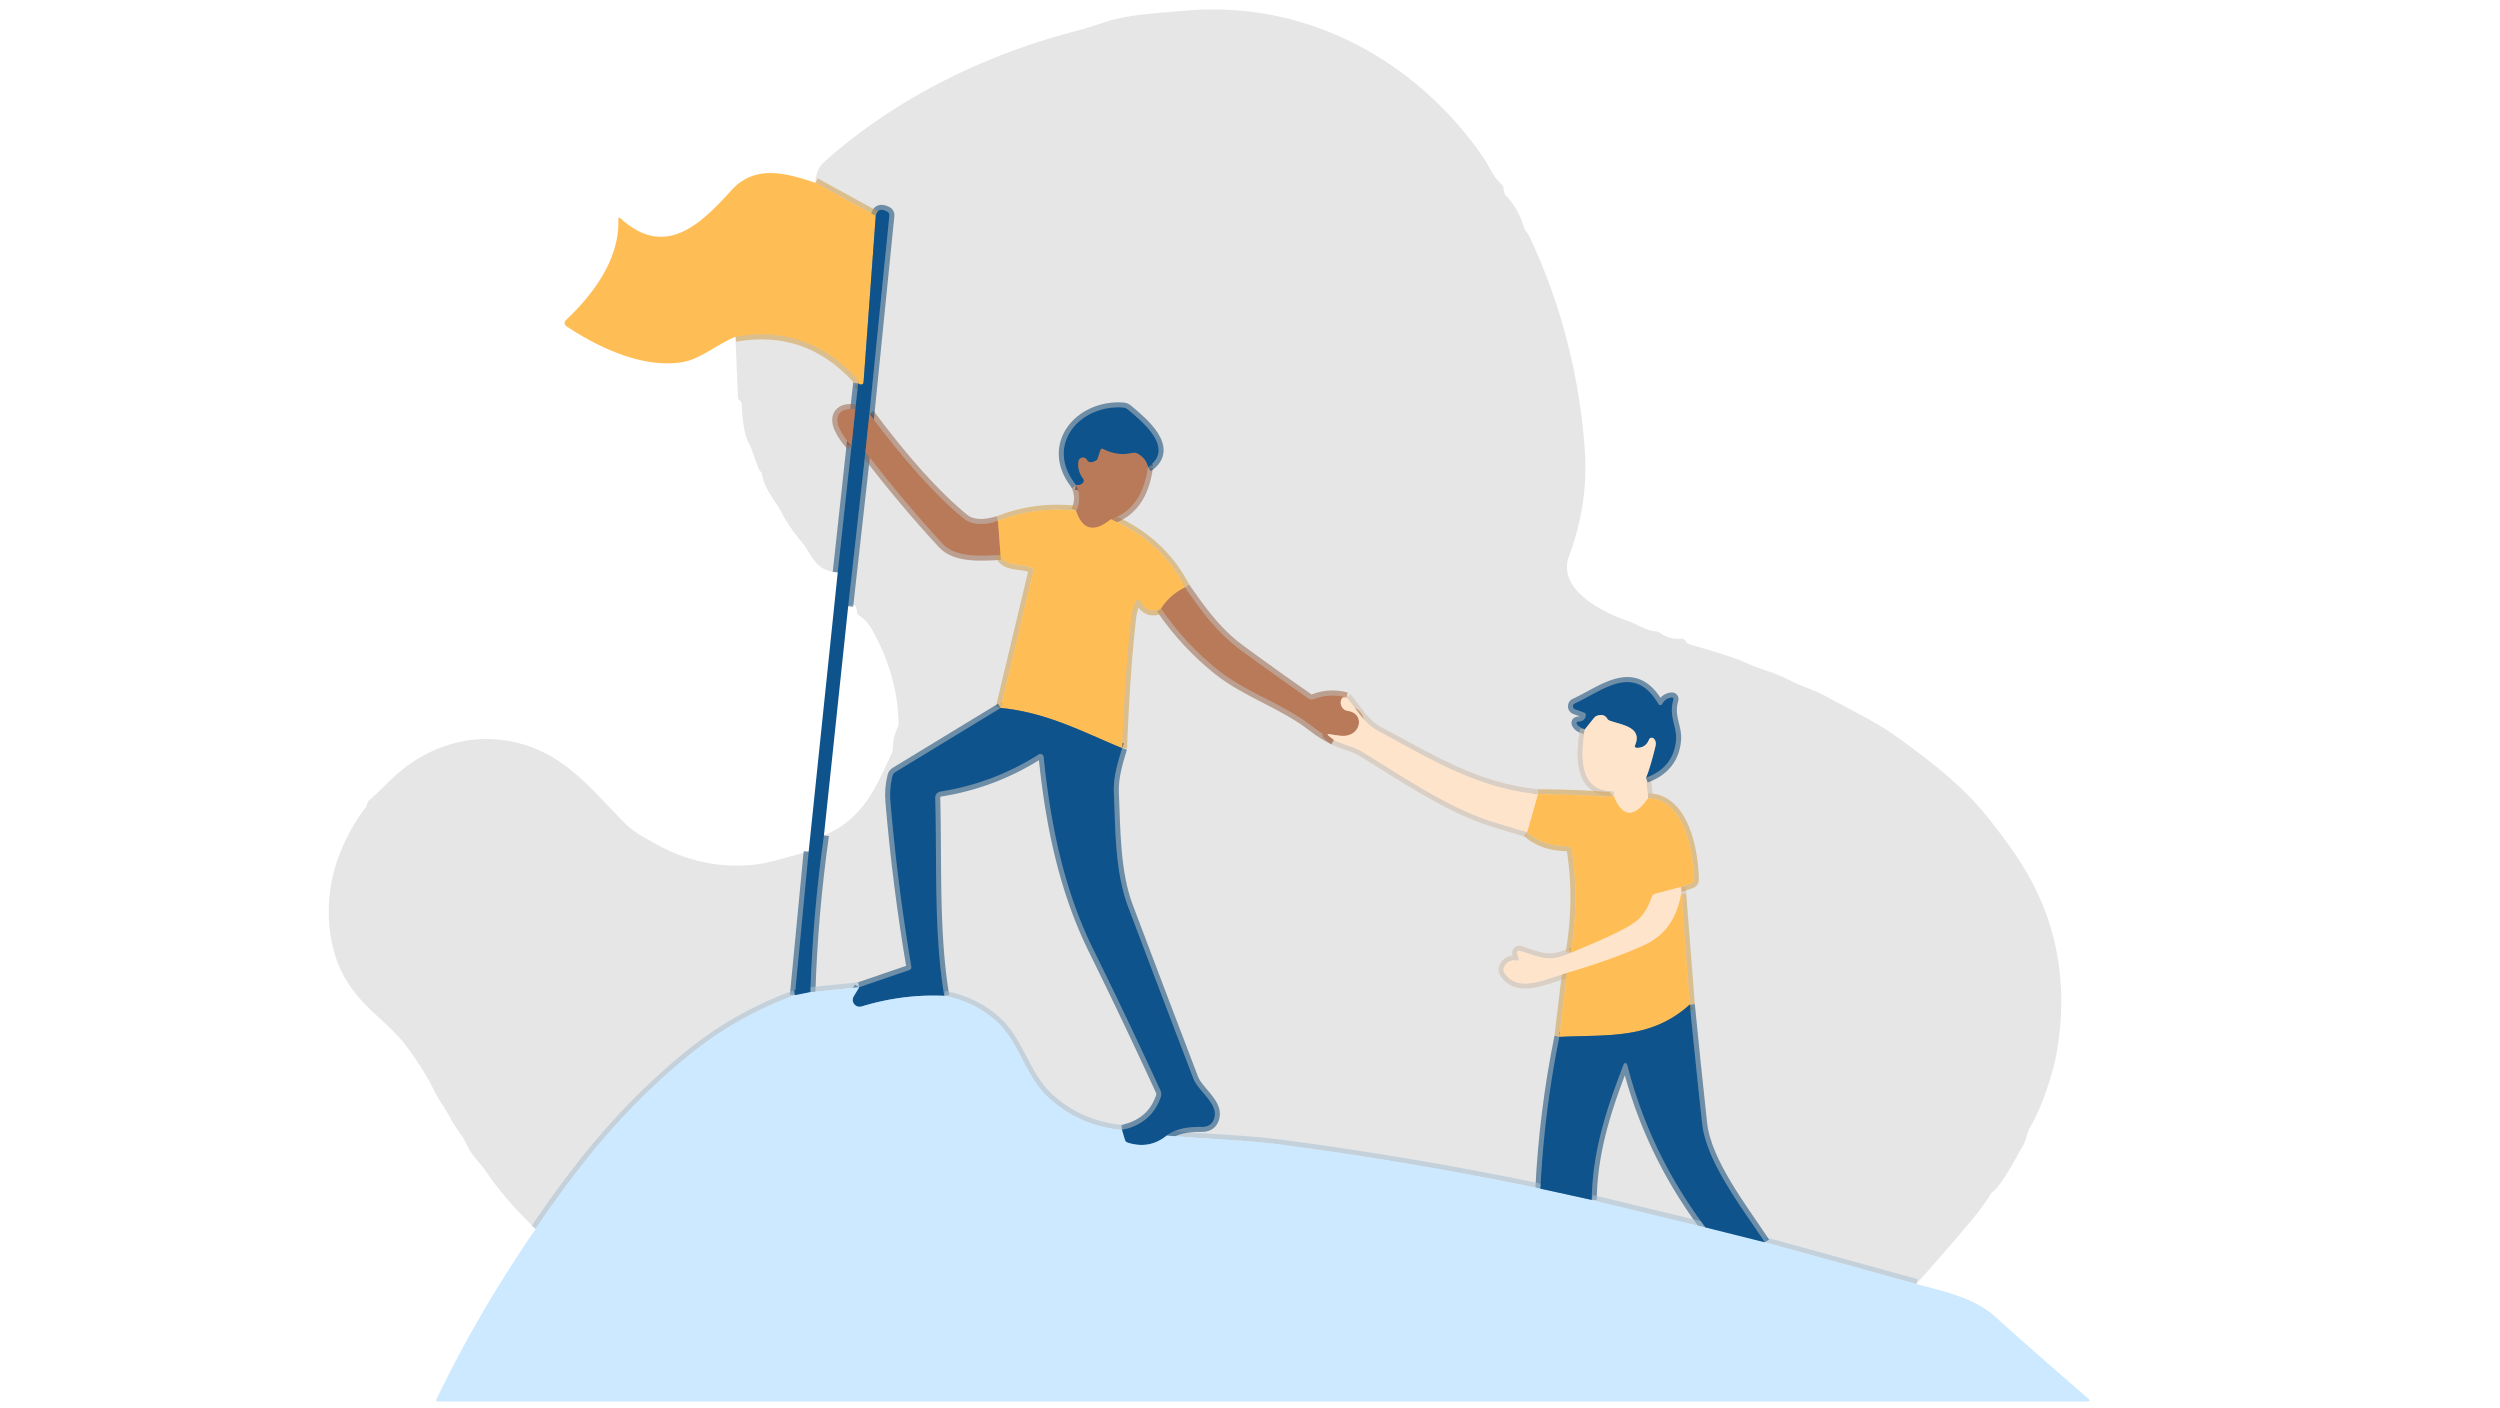 <?xml version="1.0" encoding="UTF-8" standalone="no"?>
<svg xmlns="http://www.w3.org/2000/svg" version="1.1" viewBox="0.00 0.00 499.00 281.00">
  <g stroke-width="2.00" fill="none" stroke-linecap="butt">
    <path stroke="#bad5e9" stroke-opacity="0.553" d="   M 382.50 256.28   L 352.26 247.95"></path>
    <path stroke="#0e4d81" stroke-opacity="0.553" d="   M 352.26 247.95   C 347.88 241.30 340.59 232.00 339.75 224.25   Q 338.45 212.38 337.29 200.50"></path>
    <path stroke="#e9ae4f" stroke-opacity="0.553" d="   M 337.29 200.50   L 335.57 178.41"></path>
    <path stroke="#e8d0ba" stroke-opacity="0.553" d="   M 335.57 178.41   L 335.50 177.04"></path>
    <path stroke="#e9ae4f" stroke-opacity="0.553" d="   M 335.50 177.04   L 337.62 176.29   Q 338.10 176.13 338.09 175.62   C 338.03 169.94 336.16 159.44 328.95 159.34"></path>
    <path stroke="#e8d0ba" stroke-opacity="0.553" d="   M 328.95 159.34   L 328.54 155.25"></path>
    <path stroke="#0e4d81" stroke-opacity="0.553" d="   M 328.54 155.25   Q 334.10 153.18 334.55 147.65   C 334.75 145.09 333.06 142.97 333.98 139.78   Q 334.17 139.10 333.47 139.24   Q 332.33 139.46 331.79 140.50   A 0.43 0.43 0.0 0 1 331.03 140.52   C 326.18 132.26 320.11 137.73 314.33 140.40   A 0.64 0.64 0.0 0 0 314.38 141.58   L 316.17 142.23   Q 316.60 142.39 316.52 142.84   Q 316.33 143.93 315.10 144.02   Q 314.42 144.06 314.81 144.63   Q 315.21 145.21 316.36 145.56"></path>
    <path stroke="#e8d0ba" stroke-opacity="0.553" d="   M 316.36 145.56   C 315.59 150.42 314.90 157.83 321.84 157.92   Q 322.27 157.93 322.21 158.36   Q 322.17 158.60 322.00 158.71"></path>
    <path stroke="#e9ae4f" stroke-opacity="0.553" d="   M 322.00 158.71   Q 321.56 159.10 321.00 159.06   Q 314.01 158.55 307.00 158.54"></path>
    <path stroke="#e8d0ba" stroke-opacity="0.553" d="   M 307.00 158.54   C 294.55 157.32 285.44 151.43 274.98 145.87   C 272.24 144.41 270.78 141.50 268.75 139.21"></path>
    <path stroke="#a97052" stroke-opacity="0.553" d="   M 268.75 139.21   Q 265.47 138.28 262.17 139.55   A 1.01 0.98 51.3 0 1 261.22 139.43   Q 254.34 134.65 247.66 129.74   C 242.85 126.20 239.87 121.99 236.54 117.25"></path>
    <path stroke="#e9ae4f" stroke-opacity="0.553" d="   M 236.54 117.25   Q 231.79 108.01 221.72 103.66"></path>
    <path stroke="#a97052" stroke-opacity="0.553" d="   M 221.72 103.66   Q 228.02 101.59 229.14 93.22"></path>
    <path stroke="#0e4d81" stroke-opacity="0.553" d="   M 229.14 93.22   C 234.66 89.49 227.96 84.13 225.09 81.71   Q 224.69 81.37 224.17 81.34   C 215.48 80.71 208.44 88.88 214.75 96.79"></path>
    <path stroke="#a97052" stroke-opacity="0.553" d="   M 214.75 96.79   Q 216.01 99.49 214.77 101.94"></path>
    <path stroke="#e9ae4f" stroke-opacity="0.553" d="   M 214.77 101.94   Q 206.68 101.06 199.21 104.00"></path>
    <path stroke="#a97052" stroke-opacity="0.553" d="   M 199.21 104.00   Q 194.68 105.40 192.33 103.46   Q 183.96 96.58 173.54 82.58"></path>
    <path stroke="#0e4d81" stroke-opacity="0.553" d="   M 173.54 82.58   L 177.52 43.03   Q 177.57 42.49 177.10 42.24   Q 175.17 41.21 174.80 43.10"></path>
    <path stroke="#e9ae4f" stroke-opacity="0.553" d="   M 174.80 43.10   L 162.75 36.49"></path>
    <path stroke="#ffd190" d="   M 335.50 177.04   L 330.38 178.40   Q 329.88 178.53 329.71 179.03   Q 328.50 182.59 326.19 184.19   Q 323.21 186.25 313.50 190.20"></path>
    <path stroke="#646773" d="   M 173.54 82.58   L 172.74 90.19"></path>
    <path stroke="#0e4d81" stroke-opacity="0.553" d="   M 172.74 90.19   L 169.30 121.00"></path>
    <path stroke="#0e4d81" stroke-opacity="0.553" d="   M 164.46 166.75   Q 162.26 182.33 161.75 198.04"></path>
    <path stroke="#6d9ec6" d="   M 161.75 198.04   L 158.66 198.64"></path>
    <path stroke="#0e4d81" stroke-opacity="0.553" d="   M 158.66 198.64   L 161.41 169.98"></path>
    <path stroke="#0e4d81" stroke-opacity="0.553" d="   M 167.21 114.25   L 169.96 89.00"></path>
    <path stroke="#646773" d="   M 169.96 89.00   L 170.71 81.75"></path>
    <path stroke="#0e4d81" stroke-opacity="0.553" d="   M 170.71 81.75   L 171.29 76.50"></path>
    <path stroke="#878971" d="   M 174.80 43.10   L 172.37 76.24   Q 172.33 76.79 171.78 76.76   Q 171.52 76.74 171.29 76.50"></path>
    <path stroke="#e9ae4f" stroke-opacity="0.553" d="   M 171.29 76.50   Q 171.29 75.82 171.00 75.50   Q 160.98 64.68 146.79 67.22"></path>
    <path stroke="#869cac" d="   M 328.54 155.25   Q 329.37 153.26 330.42 148.99   Q 330.68 147.92 330.04 147.39   A 0.57 0.57 0.0 0 0 329.15 147.62   Q 328.50 149.26 326.77 149.27   Q 326.15 149.28 326.38 148.70   C 327.87 145.05 323.53 144.68 321.29 143.84   A 1.03 0.98 83.7 0 1 320.80 143.43   Q 320.18 142.46 318.94 142.81   Q 318.44 142.95 318.12 143.36   L 316.36 145.56"></path>
    <path stroke="#646773" d="   M 229.14 93.22   Q 228.73 91.46 227.07 90.56   Q 226.60 90.30 226.07 90.41   Q 222.95 91.08 220.28 89.66   Q 219.79 89.40 219.62 89.93   L 219.07 91.60   A 0.47 0.47 0.0 0 1 218.89 91.84   Q 217.50 92.73 216.94 91.78   A 0.90 0.90 0.0 0 0 215.27 92.12   Q 215.03 94.00 216.18 95.52   Q 216.49 95.91 216.19 96.32   Q 215.73 96.95 214.75 96.79"></path>
    <path stroke="#0e4d81" stroke-opacity="0.553" d="   M 340.39 244.98   Q 329.26 230.12 324.78 212.47   A 0.37 0.36 48.8 0 0 324.09 212.42   C 320.71 221.23 317.86 229.58 317.71 239.50"></path>
    <path stroke="#ffd190" d="   M 328.95 159.34   Q 324.70 165.45 322.00 158.71"></path>
    <path stroke="#dcaf92" d="   M 268.75 139.21   Q 267.98 139.19 267.90 139.31   A 1.67 1.66 21.2 0 0 269.05 141.90   C 272.63 142.40 271.66 147.37 267.48 146.85   Q 266.56 146.74 265.49 146.55   Q 264.59 146.39 265.30 146.96   L 266.25 147.71"></path>
    <path stroke="#a97052" stroke-opacity="0.553" d="   M 266.25 147.71   Q 263.97 146.59 261.98 145.03   C 256.16 140.48 248.75 138.25 243.07 133.70   Q 236.54 128.47 231.75 121.46"></path>
    <path stroke="#dc9c57" d="   M 221.72 103.66   Q 216.68 107.73 214.77 101.94"></path>
    <path stroke="#878971" d="   M 337.29 200.50   C 329.53 207.54 320.90 206.49 311.25 206.96"></path>
    <path stroke="#6d9ec6" d="   M 307.46 237.25   L 317.71 239.50"></path>
    <path stroke="#bad5e9" stroke-opacity="0.553" d="   M 317.71 239.50   L 340.39 244.98"></path>
    <path stroke="#6d9ec6" d="   M 340.39 244.98   L 352.26 247.95"></path>
    <path stroke="#dc9c57" d="   M 236.54 117.25   Q 233.56 118.69 231.75 121.46"></path>
    <path stroke="#e9ae4f" stroke-opacity="0.553" d="   M 231.75 121.46   Q 228.99 122.71 227.57 119.89   A 0.42 0.42 0.0 0 0 226.81 119.89   Q 225.97 121.57 225.80 123.07   Q 224.51 134.45 223.97 149.33"></path>
    <path stroke="#878971" d="   M 223.97 149.33   C 215.88 146.00 209.11 142.27 199.74 141.30"></path>
    <path stroke="#ffd190" d="   M 335.57 178.41   Q 334.29 185.89 328.18 188.66   Q 321.88 191.52 312.78 194.20"></path>
    <path stroke="#dc9c57" d="   M 199.21 104.00   L 199.71 110.75"></path>
    <path stroke="#a97052" stroke-opacity="0.553" d="   M 199.71 110.75   C 196.24 110.96 190.80 111.41 188.19 108.59   Q 180.34 100.11 172.74 90.19"></path>
    <path stroke="#ffd190" d="   M 307.00 158.54   L 304.86 166.10"></path>
    <path stroke="#e8d0ba" stroke-opacity="0.553" d="   M 266.25 147.71   C 268.23 148.67 270.20 148.99 272.03 150.11   C 279.79 154.87 289.10 161.23 297.75 163.95   Q 301.20 165.04 304.86 166.10"></path>
    <path stroke="#e9ae4f" stroke-opacity="0.553" d="   M 304.86 166.10   Q 307.77 168.80 312.75 168.91   A 1.04 1.02 86.3 0 1 313.74 169.79   Q 315.28 179.63 313.50 190.20"></path>
    <path stroke="#e8d0ba" stroke-opacity="0.553" d="   M 313.50 190.20   C 309.37 192.16 307.45 191.14 303.40 189.79   A 0.45 0.45 0.0 0 0 302.83 190.37   L 303.15 191.32   A 0.34 0.34 0.0 0 1 302.77 191.76   Q 300.95 191.46 300.20 193.12   A 1.06 1.06 0.0 0 0 300.26 194.09   C 302.88 198.47 309.03 195.15 312.78 194.20"></path>
    <path stroke="#e9ae4f" stroke-opacity="0.553" d="   M 312.78 194.20   L 311.25 206.96"></path>
    <path stroke="#0e4d81" stroke-opacity="0.553" d="   M 311.25 206.96   Q 308.21 221.95 307.46 237.25"></path>
    <path stroke="#bad5e9" stroke-opacity="0.553" d="   M 307.46 237.25   Q 281.72 231.91 255.67 228.47   C 248.56 227.54 240.57 227.35 232.88 226.66"></path>
    <path stroke="#0e4d81" stroke-opacity="0.553" d="   M 232.88 226.66   Q 235.18 224.86 239.81 224.93   Q 241.99 224.97 242.43 222.94   C 243.04 220.14 239.18 217.82 238.20 215.27   Q 231.65 198.17 225.19 181.04   C 222.55 174.07 222.65 165.66 222.33 158.29   C 222.19 155.14 223.10 152.29 223.97 149.33"></path>
    <path stroke="#e9ae4f" stroke-opacity="0.553" d="   M 199.71 110.75   C 200.49 113.19 203.80 112.39 205.83 113.31   Q 206.37 113.55 206.23 114.12   L 199.74 141.30"></path>
    <path stroke="#0e4d81" stroke-opacity="0.553" d="   M 199.74 141.30   L 178.70 154.11   Q 178.28 154.37 178.15 154.84   Q 177.50 157.36 177.73 160.02   Q 179.11 176.44 181.89 192.90   Q 181.98 193.45 181.45 193.64   L 171.50 197.04"></path>
    <path stroke="#bad5e9" stroke-opacity="0.553" d="   M 171.50 197.04   L 161.75 198.04"></path>
    <path stroke="#a97052" stroke-opacity="0.553" d="   M 170.71 81.75   C 167.81 81.17 166.28 82.95 167.57 85.62   Q 168.48 87.49 169.96 89.00"></path>
    <path stroke="#bad5e9" stroke-opacity="0.553" d="   M 158.66 198.64   Q 147.56 202.72 138.70 209.70   Q 125.79 219.88 114.68 234.45   Q 110.34 240.13 106.92 245.29"></path>
    <path stroke="#6d9ec6" d="   M 232.88 226.66   Q 229.44 229.45 225.11 228.08   Q 224.64 227.93 224.51 227.46   L 223.95 225.54"></path>
    <path stroke="#0e4d81" stroke-opacity="0.553" d="   M 223.95 225.54   Q 229.90 224.27 231.71 218.91   A 1.66 1.64 -48.3 0 0 231.65 217.72   Q 225.10 203.45 218.23 189.52   C 212.30 177.49 209.65 164.30 208.31 151.07   A 0.65 0.65 0.0 0 0 207.32 150.59   Q 198.29 156.32 187.71 158.00   A 1.24 1.23 84.7 0 0 186.67 159.26   C 187.04 172.43 186.36 186.02 188.47 198.77"></path>
    <path stroke="#6d9ec6" d="   M 188.47 198.77   Q 180.19 198.39 171.97 200.89   A 1.37 1.37 0.0 0 1 170.40 198.87   L 171.50 197.04"></path>
    <path stroke="#bad5e9" stroke-opacity="0.553" d="   M 223.95 225.54   Q 215.18 224.70 209.02 218.84   C 204.73 214.77 203.36 208.11 199.22 204.17   Q 194.83 199.99 188.47 198.77"></path>
  </g>
  <path fill="#0e0f10" fill-opacity="0.102" d="   M 382.50 256.28   L 352.26 247.95   C 347.88 241.30 340.59 232.00 339.75 224.25   Q 338.45 212.38 337.29 200.50   L 335.57 178.41   L 335.50 177.04   L 337.62 176.29   Q 338.10 176.13 338.09 175.62   C 338.03 169.94 336.16 159.44 328.95 159.34   L 328.54 155.25   Q 334.10 153.18 334.55 147.65   C 334.75 145.09 333.06 142.97 333.98 139.78   Q 334.17 139.10 333.47 139.24   Q 332.33 139.46 331.79 140.50   A 0.43 0.43 0.0 0 1 331.03 140.52   C 326.18 132.26 320.11 137.73 314.33 140.40   A 0.64 0.64 0.0 0 0 314.38 141.58   L 316.17 142.23   Q 316.60 142.39 316.52 142.84   Q 316.33 143.93 315.10 144.02   Q 314.42 144.06 314.81 144.63   Q 315.21 145.21 316.36 145.56   C 315.59 150.42 314.90 157.83 321.84 157.92   Q 322.27 157.93 322.21 158.36   Q 322.17 158.60 322.00 158.71   Q 321.56 159.10 321.00 159.06   Q 314.01 158.55 307.00 158.54   C 294.55 157.32 285.44 151.43 274.98 145.87   C 272.24 144.41 270.78 141.50 268.75 139.21   Q 265.47 138.28 262.17 139.55   A 1.01 0.98 51.3 0 1 261.22 139.43   Q 254.34 134.65 247.66 129.74   C 242.85 126.20 239.87 121.99 236.54 117.25   Q 231.79 108.01 221.72 103.66   Q 228.02 101.59 229.14 93.22   C 234.66 89.49 227.96 84.13 225.09 81.71   Q 224.69 81.37 224.17 81.34   C 215.48 80.71 208.44 88.88 214.75 96.79   Q 216.01 99.49 214.77 101.94   Q 206.68 101.06 199.21 104.00   Q 194.68 105.40 192.33 103.46   Q 183.96 96.58 173.54 82.58   L 177.52 43.03   Q 177.57 42.49 177.10 42.24   Q 175.17 41.21 174.80 43.10   L 162.75 36.49   Q 162.90 33.76 164.42 32.40   C 178.65 19.68 196.53 10.84 215.27 6.06   Q 216.51 5.74 220.56 4.41   C 225.46 2.80 231.34 2.61 236.48 2.14   C 260.71 -0.05 282.81 12.01 296.24 31.68   C 297.12 32.97 297.99 35.25 299.68 36.76   Q 300.03 37.08 300.09 37.55   Q 300.21 38.66 300.51 38.97   Q 303.11 41.67 304.11 45.23   Q 304.25 45.70 304.55 46.08   Q 305.07 46.73 305.66 48.02   Q 314.83 68.04 316.33 89.99   Q 317.05 100.64 313.19 110.93   C 310.64 117.72 320.12 122.35 325.06 123.99   C 326.74 124.56 328.41 125.85 330.51 126.04   Q 331.04 126.09 331.47 126.40   Q 333.31 127.68 335.56 127.48   Q 336.11 127.44 336.41 127.90   L 336.60 128.18   Q 336.79 128.48 337.13 128.57   Q 345.87 131.09 348.26 132.20   C 351.39 133.65 354.35 134.26 357.07 135.70   C 359.46 136.97 362.04 137.68 364.27 138.89   C 369.30 141.65 374.49 144.07 379.05 147.39   C 386.12 152.54 391.76 156.91 396.84 163.25   Q 400.58 167.93 403.11 171.84   Q 413.98 188.62 410.65 209.38   C 410.02 213.29 407.98 220.25 405.15 225.09   C 404.49 226.22 404.52 227.46 403.83 228.60   C 402.50 230.83 399.70 236.35 397.85 237.79   Q 397.48 238.08 397.25 238.48   Q 395.91 240.78 392.30 245.02   Q 387.59 250.57 382.50 256.28   Z"></path>
  <path fill="#ffbe55" d="   M 162.75 36.49   L 174.80 43.10   L 172.37 76.24   Q 172.33 76.79 171.78 76.76   Q 171.52 76.74 171.29 76.50   Q 171.29 75.82 171.00 75.50   Q 160.98 64.68 146.79 67.22   C 143.12 68.73 139.79 71.69 136.25 72.28   C 128.35 73.59 119.51 69.41 113.04 65.11   A 0.77 0.76 -50.0 0 1 112.94 63.91   C 118.44 58.74 123.76 51.61 123.41 43.68   A 0.22 0.21 -69.7 0 1 123.77 43.51   C 132.75 51.77 139.81 44.78 145.98 37.99   C 150.62 32.88 156.62 34.41 162.75 36.49   Z"></path>
  <path fill="#0e538c" d="   M 173.54 82.58   L 172.74 90.19   L 169.30 121.00   L 164.46 166.75   Q 162.26 182.33 161.75 198.04   L 158.66 198.64   L 161.41 169.98   L 167.21 114.25   L 169.96 89.00   L 170.71 81.75   L 171.29 76.50   Q 171.52 76.74 171.78 76.76   Q 172.33 76.79 172.37 76.24   L 174.80 43.10   Q 175.17 41.21 177.10 42.24   Q 177.57 42.49 177.52 43.03   L 173.54 82.58   Z"></path>
  <path fill="#0e0f10" fill-opacity="0.102" d="   M 171.29 76.50   L 170.71 81.75   C 167.81 81.17 166.28 82.95 167.57 85.62   Q 168.48 87.49 169.96 89.00   L 167.21 114.25   C 162.51 113.91 162.22 110.78 159.92 108.07   Q 157.51 105.22 155.79 101.92   C 154.75 99.92 152.56 97.63 152.12 94.73   Q 152.05 94.29 151.70 94.02   C 151.35 93.74 150.11 89.59 149.57 88.68   Q 148.26 86.44 148.06 80.78   Q 148.05 80.34 147.73 80.02   L 147.50 79.79   A 0.73 0.68 22.8 0 1 147.29 79.32   L 146.79 67.22   Q 160.98 64.68 171.00 75.50   Q 171.29 75.82 171.29 76.50   Z"></path>
  <path fill="#0e538c" d="   M 229.14 93.22   Q 228.73 91.46 227.07 90.56   Q 226.60 90.30 226.07 90.41   Q 222.95 91.08 220.28 89.66   Q 219.79 89.40 219.62 89.93   L 219.07 91.60   A 0.47 0.47 0.0 0 1 218.89 91.84   Q 217.50 92.73 216.94 91.78   A 0.90 0.90 0.0 0 0 215.27 92.12   Q 215.03 94.00 216.18 95.52   Q 216.49 95.91 216.19 96.32   Q 215.73 96.95 214.75 96.79   C 208.44 88.88 215.48 80.71 224.17 81.34   Q 224.69 81.37 225.09 81.71   C 227.96 84.13 234.66 89.49 229.14 93.22   Z"></path>
  <path fill="#b97a59" d="   M 170.71 81.75   L 169.96 89.00   Q 168.48 87.49 167.57 85.62   C 166.28 82.95 167.81 81.17 170.71 81.75   Z"></path>
  <path fill="#b97a59" d="   M 173.54 82.58   Q 183.96 96.58 192.33 103.46   Q 194.68 105.40 199.21 104.00   L 199.71 110.75   C 196.24 110.96 190.80 111.41 188.19 108.59   Q 180.34 100.11 172.74 90.19   L 173.54 82.58   Z"></path>
  <path fill="#b97a59" d="   M 229.14 93.22   Q 228.02 101.59 221.72 103.66   Q 216.68 107.73 214.77 101.94   Q 216.01 99.49 214.75 96.79   Q 215.73 96.95 216.19 96.32   Q 216.49 95.91 216.18 95.52   Q 215.03 94.00 215.27 92.12   A 0.90 0.90 0.0 0 1 216.94 91.78   Q 217.50 92.73 218.89 91.84   A 0.47 0.47 0.0 0 0 219.07 91.60   L 219.62 89.93   Q 219.79 89.40 220.28 89.66   Q 222.95 91.08 226.07 90.41   Q 226.60 90.30 227.07 90.56   Q 228.73 91.46 229.14 93.22   Z"></path>
  <path fill="#0e0f10" fill-opacity="0.102" d="   M 172.74 90.19   Q 180.34 100.11 188.19 108.59   C 190.80 111.41 196.24 110.96 199.71 110.75   C 200.49 113.19 203.80 112.39 205.83 113.31   Q 206.37 113.55 206.23 114.12   L 199.74 141.30   L 178.70 154.11   Q 178.28 154.37 178.15 154.84   Q 177.50 157.36 177.73 160.02   Q 179.11 176.44 181.89 192.90   Q 181.98 193.45 181.45 193.64   L 171.50 197.04   L 161.75 198.04   Q 162.26 182.33 164.46 166.75   C 172.08 163.59 174.74 157.52 178.02 150.26   Q 178.23 149.81 178.22 149.31   Q 178.21 147.21 179.13 145.28   Q 179.36 144.80 179.35 144.28   Q 179.18 135.01 174.26 126.02   Q 173.06 123.82 171.48 122.87   Q 171.06 122.61 171.05 122.12   Q 170.98 120.03 169.30 121.00   L 172.74 90.19   Z"></path>
  <path fill="#ffbe55" d="   M 214.77 101.94   Q 216.68 107.73 221.72 103.66   Q 231.79 108.01 236.54 117.25   Q 233.56 118.69 231.75 121.46   Q 228.99 122.71 227.57 119.89   A 0.42 0.42 0.0 0 0 226.81 119.89   Q 225.97 121.57 225.80 123.07   Q 224.51 134.45 223.97 149.33   C 215.88 146.00 209.11 142.27 199.74 141.30   L 206.23 114.12   Q 206.37 113.55 205.83 113.31   C 203.80 112.39 200.49 113.19 199.71 110.75   L 199.21 104.00   Q 206.68 101.06 214.77 101.94   Z"></path>
  <path fill="#b97a59" d="   M 236.54 117.25   C 239.87 121.99 242.85 126.20 247.66 129.74   Q 254.34 134.65 261.22 139.43   A 1.01 0.98 51.3 0 0 262.17 139.55   Q 265.47 138.28 268.75 139.21   Q 267.98 139.19 267.90 139.31   A 1.67 1.66 21.2 0 0 269.05 141.90   C 272.63 142.40 271.66 147.37 267.48 146.85   Q 266.56 146.74 265.49 146.55   Q 264.59 146.39 265.30 146.96   L 266.25 147.71   Q 263.97 146.59 261.98 145.03   C 256.16 140.48 248.75 138.25 243.07 133.70   Q 236.54 128.47 231.75 121.46   Q 233.56 118.69 236.54 117.25   Z"></path>
  <path fill="#0e0f10" fill-opacity="0.102" d="   M 231.75 121.46   Q 236.54 128.47 243.07 133.70   C 248.75 138.25 256.16 140.48 261.98 145.03   Q 263.97 146.59 266.25 147.71   C 268.23 148.67 270.20 148.99 272.03 150.11   C 279.79 154.87 289.10 161.23 297.75 163.95   Q 301.20 165.04 304.86 166.10   Q 307.77 168.80 312.75 168.91   A 1.04 1.02 86.3 0 1 313.74 169.79   Q 315.28 179.63 313.50 190.20   C 309.37 192.16 307.45 191.14 303.40 189.79   A 0.45 0.45 0.0 0 0 302.83 190.37   L 303.15 191.32   A 0.34 0.34 0.0 0 1 302.77 191.76   Q 300.95 191.46 300.20 193.12   A 1.06 1.06 0.0 0 0 300.26 194.09   C 302.88 198.47 309.03 195.15 312.78 194.20   L 311.25 206.96   Q 308.21 221.95 307.46 237.25   Q 281.72 231.91 255.67 228.47   C 248.56 227.54 240.57 227.35 232.88 226.66   Q 235.18 224.86 239.81 224.93   Q 241.99 224.97 242.43 222.94   C 243.04 220.14 239.18 217.82 238.20 215.27   Q 231.65 198.17 225.19 181.04   C 222.55 174.07 222.65 165.66 222.33 158.29   C 222.19 155.14 223.10 152.29 223.97 149.33   Q 224.51 134.45 225.80 123.07   Q 225.97 121.57 226.81 119.89   A 0.42 0.42 0.0 0 1 227.57 119.89   Q 228.99 122.71 231.75 121.46   Z"></path>
  <path fill="#0e538c" d="   M 328.54 155.25   Q 329.37 153.26 330.42 148.99   Q 330.68 147.92 330.04 147.39   A 0.57 0.57 0.0 0 0 329.15 147.62   Q 328.50 149.26 326.77 149.27   Q 326.15 149.28 326.38 148.70   C 327.87 145.05 323.53 144.68 321.29 143.84   A 1.03 0.98 83.7 0 1 320.80 143.43   Q 320.18 142.46 318.94 142.81   Q 318.44 142.95 318.12 143.36   L 316.36 145.56   Q 315.21 145.21 314.81 144.63   Q 314.42 144.06 315.10 144.02   Q 316.33 143.93 316.52 142.84   Q 316.60 142.39 316.17 142.23   L 314.38 141.58   A 0.64 0.64 0.0 0 1 314.33 140.40   C 320.11 137.73 326.18 132.26 331.03 140.52   A 0.43 0.43 0.0 0 0 331.79 140.50   Q 332.33 139.46 333.47 139.24   Q 334.17 139.10 333.98 139.78   C 333.06 142.97 334.75 145.09 334.55 147.65   Q 334.10 153.18 328.54 155.25   Z"></path>
  <path fill="#fee4cb" d="   M 268.75 139.21   C 270.78 141.50 272.24 144.41 274.98 145.87   C 285.44 151.43 294.55 157.32 307.00 158.54   L 304.86 166.10   Q 301.20 165.04 297.75 163.95   C 289.10 161.23 279.79 154.87 272.03 150.11   C 270.20 148.99 268.23 148.67 266.25 147.71   L 265.30 146.96   Q 264.59 146.39 265.49 146.55   Q 266.56 146.74 267.48 146.85   C 271.66 147.37 272.63 142.40 269.05 141.90   A 1.67 1.66 21.2 0 1 267.90 139.31   Q 267.98 139.19 268.75 139.21   Z"></path>
  <path fill="#0e538c" d="   M 199.74 141.30   C 209.11 142.27 215.88 146.00 223.97 149.33   C 223.10 152.29 222.19 155.14 222.33 158.29   C 222.65 165.66 222.55 174.07 225.19 181.04   Q 231.65 198.17 238.20 215.27   C 239.18 217.82 243.04 220.14 242.43 222.94   Q 241.99 224.97 239.81 224.93   Q 235.18 224.86 232.88 226.66   Q 229.44 229.45 225.11 228.08   Q 224.64 227.93 224.51 227.46   L 223.95 225.54   Q 229.90 224.27 231.71 218.91   A 1.66 1.64 -48.3 0 0 231.65 217.72   Q 225.10 203.45 218.23 189.52   C 212.30 177.49 209.65 164.30 208.31 151.07   A 0.65 0.65 0.0 0 0 207.32 150.59   Q 198.29 156.32 187.71 158.00   A 1.24 1.23 84.7 0 0 186.67 159.26   C 187.04 172.43 186.36 186.02 188.47 198.77   Q 180.19 198.39 171.97 200.89   A 1.37 1.37 0.0 0 1 170.40 198.87   L 171.50 197.04   L 181.45 193.64   Q 181.98 193.45 181.89 192.90   Q 179.11 176.44 177.73 160.02   Q 177.50 157.36 178.15 154.84   Q 178.28 154.37 178.70 154.11   L 199.74 141.30   Z"></path>
  <path fill="#fee4cb" d="   M 328.54 155.25   L 328.95 159.34   Q 324.70 165.45 322.00 158.71   Q 322.17 158.60 322.21 158.36   Q 322.27 157.93 321.84 157.92   C 314.90 157.83 315.59 150.42 316.36 145.56   L 318.12 143.36   Q 318.44 142.95 318.94 142.81   Q 320.18 142.46 320.80 143.43   A 1.03 0.98 83.7 0 0 321.29 143.84   C 323.53 144.68 327.87 145.05 326.38 148.70   Q 326.15 149.28 326.77 149.27   Q 328.50 149.26 329.15 147.62   A 0.57 0.57 0.0 0 1 330.04 147.39   Q 330.68 147.92 330.42 148.99   Q 329.37 153.26 328.54 155.25   Z"></path>
  <path fill="#0e0f10" fill-opacity="0.102" d="   M 161.41 169.98   L 158.66 198.64   Q 147.56 202.72 138.70 209.70   Q 125.79 219.88 114.68 234.45   Q 110.34 240.13 106.92 245.29   Q 101.06 239.79 96.69 233.39   C 96.09 232.52 93.99 230.38 93.35 228.87   C 92.43 226.69 90.98 225.26 89.92 223.20   C 88.95 221.32 87.68 219.73 86.64 217.64   Q 84.15 212.65 80.41 207.92   Q 79.13 206.29 74.57 202.13   Q 69.23 197.25 67.26 191.76   C 65.14 185.83 65.00 178.55 67.28 171.88   C 68.40 168.60 70.49 164.29 72.96 161.23   Q 73.21 160.92 73.28 160.49   A 1.34 1.28 75.3 0 1 73.70 159.73   Q 75.57 158.09 77.30 156.33   C 85.37 148.09 96.60 145.09 107.30 149.62   C 114.52 152.68 119.44 159.06 124.78 164.36   C 126.67 166.24 128.67 167.20 130.96 168.48   Q 139.87 173.46 149.81 172.67   C 153.46 172.38 157.53 170.90 161.41 169.98   Z"></path>
  <path fill="#0e0f10" fill-opacity="0.102" d="   M 223.95 225.54   Q 215.18 224.70 209.02 218.84   C 204.73 214.77 203.36 208.11 199.22 204.17   Q 194.83 199.99 188.47 198.77   C 186.36 186.02 187.04 172.43 186.67 159.26   A 1.24 1.23 84.7 0 1 187.71 158.00   Q 198.29 156.32 207.32 150.59   A 0.65 0.65 0.0 0 1 208.31 151.07   C 209.65 164.30 212.30 177.49 218.23 189.52   Q 225.10 203.45 231.65 217.72   A 1.66 1.64 -48.3 0 1 231.71 218.91   Q 229.90 224.27 223.95 225.54   Z"></path>
  <path fill="#ffbe55" d="   M 307.00 158.54   Q 314.01 158.55 321.00 159.06   Q 321.56 159.10 322.00 158.71   Q 324.70 165.45 328.95 159.34   C 336.16 159.44 338.03 169.94 338.09 175.62   Q 338.10 176.13 337.62 176.29   L 335.50 177.04   L 330.38 178.40   Q 329.88 178.53 329.71 179.03   Q 328.50 182.59 326.19 184.19   Q 323.21 186.25 313.50 190.20   Q 315.28 179.63 313.74 169.79   A 1.04 1.02 86.3 0 0 312.75 168.91   Q 307.77 168.80 304.86 166.10   L 307.00 158.54   Z"></path>
  <path fill="#fee4cb" d="   M 335.50 177.04   L 335.57 178.41   Q 334.29 185.89 328.18 188.66   Q 321.88 191.52 312.78 194.20   C 309.03 195.15 302.88 198.47 300.26 194.09   A 1.06 1.06 0.0 0 1 300.20 193.12   Q 300.95 191.46 302.77 191.76   A 0.34 0.34 0.0 0 0 303.15 191.32   L 302.83 190.37   A 0.45 0.45 0.0 0 1 303.40 189.79   C 307.45 191.14 309.37 192.16 313.50 190.20   Q 323.21 186.25 326.19 184.19   Q 328.50 182.59 329.71 179.03   Q 329.88 178.53 330.38 178.40   L 335.50 177.04   Z"></path>
  <path fill="#ffbe55" d="   M 335.57 178.41   L 337.29 200.50   C 329.53 207.54 320.90 206.49 311.25 206.96   L 312.78 194.20   Q 321.88 191.52 328.18 188.66   Q 334.29 185.89 335.57 178.41   Z"></path>
  <path fill="#cce9ff" d="   M 171.50 197.04   L 170.40 198.87   A 1.37 1.37 0.0 0 0 171.97 200.89   Q 180.19 198.39 188.47 198.77   Q 194.83 199.99 199.22 204.17   C 203.36 208.11 204.73 214.77 209.02 218.84   Q 215.18 224.70 223.95 225.54   L 224.51 227.46   Q 224.64 227.93 225.11 228.08   Q 229.44 229.45 232.88 226.66   C 240.57 227.35 248.56 227.54 255.67 228.47   Q 281.72 231.91 307.46 237.25   L 317.71 239.50   L 340.39 244.98   L 352.26 247.95   L 382.50 256.28   C 387.96 257.77 393.98 259.00 398.14 262.73   Q 407.35 270.99 416.71 279.05   Q 417.53 279.75 416.45 279.75   L 87.49 279.75   Q 86.89 279.75 87.15 279.21   Q 95.52 261.85 106.92 245.29   Q 110.34 240.13 114.68 234.45   Q 125.79 219.88 138.70 209.70   Q 147.56 202.72 158.66 198.64   L 161.75 198.04   L 171.50 197.04   Z"></path>
  <path fill="#0e538c" d="   M 337.29 200.50   Q 338.45 212.38 339.75 224.25   C 340.59 232.00 347.88 241.30 352.26 247.95   L 340.39 244.98   Q 329.26 230.12 324.78 212.47   A 0.37 0.36 48.8 0 0 324.09 212.42   C 320.71 221.23 317.86 229.58 317.71 239.50   L 307.46 237.25   Q 308.21 221.95 311.25 206.96   C 320.90 206.49 329.53 207.54 337.29 200.50   Z"></path>
  <path fill="#0e0f10" fill-opacity="0.102" d="   M 340.39 244.98   L 317.71 239.50   C 317.86 229.58 320.71 221.23 324.09 212.42   A 0.37 0.36 48.8 0 1 324.78 212.47   Q 329.26 230.12 340.39 244.98   Z"></path>
</svg>
